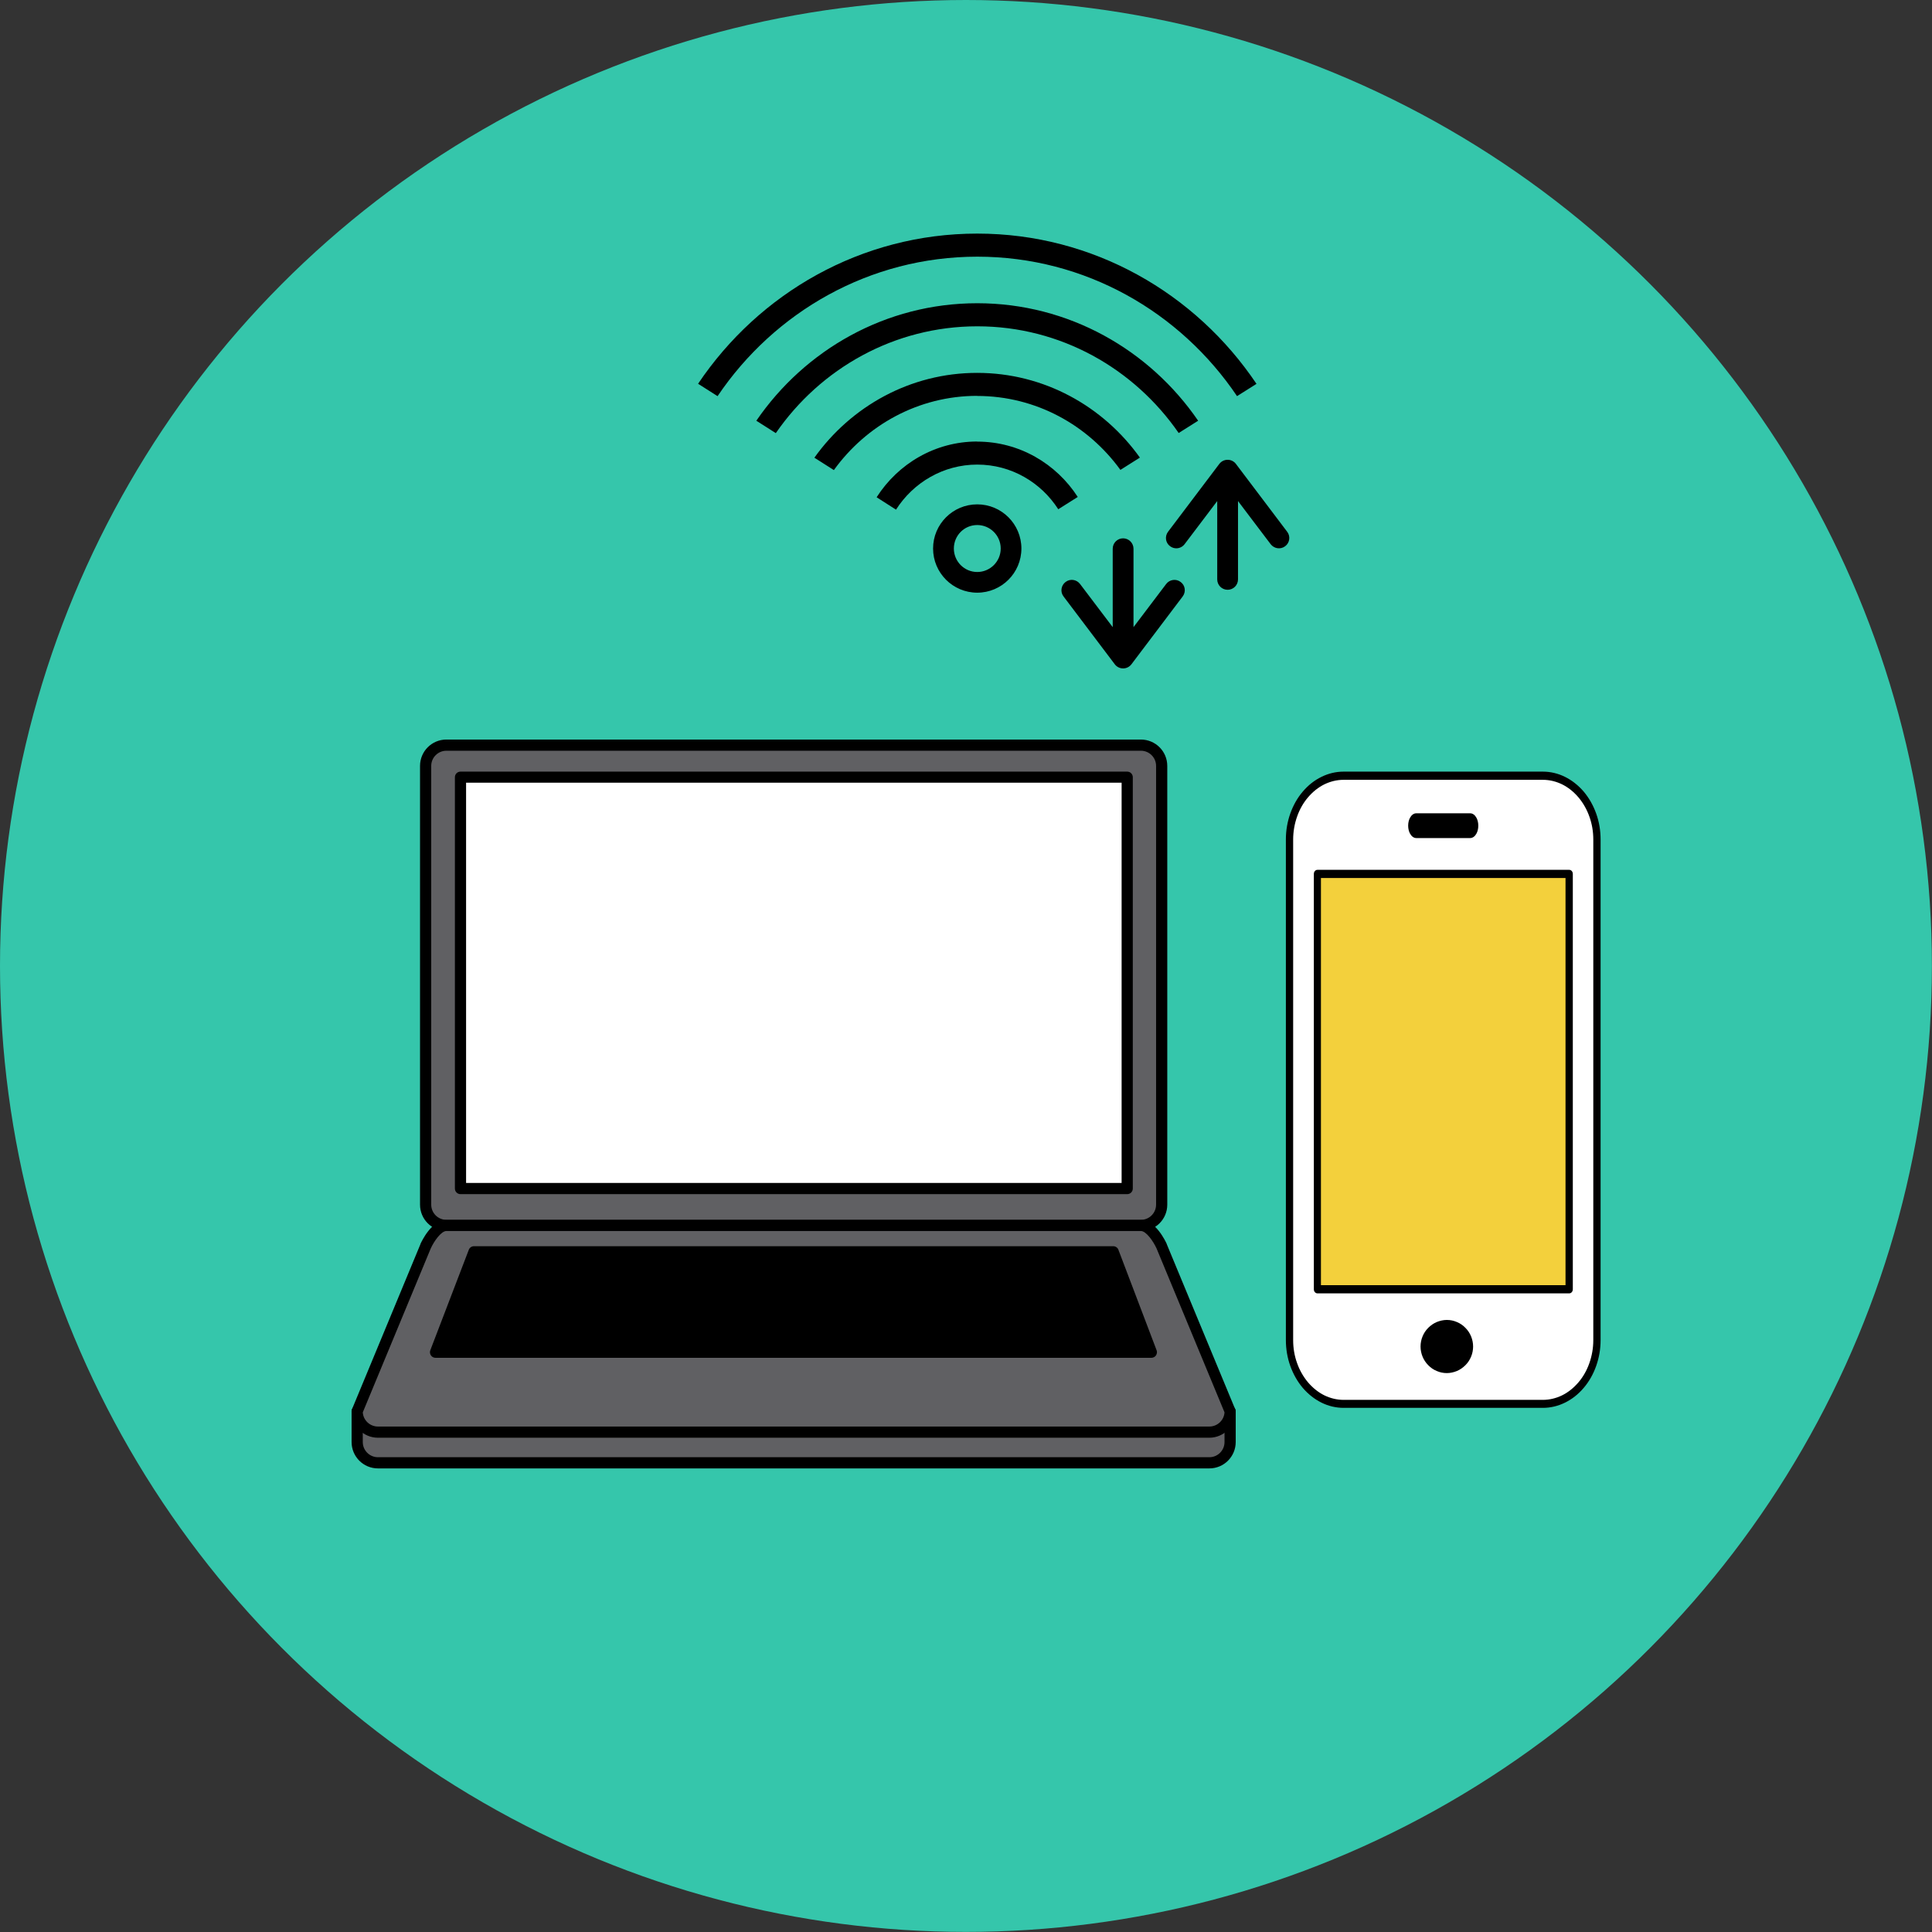 <?xml version="1.0" encoding="UTF-8"?><svg id="Layer_4" xmlns="http://www.w3.org/2000/svg" viewBox="0 0 193.37 193.37"><rect x="0" y="0" width="193.37" height="193.37" fill="#333333" stroke="none"/><circle cx="96.68" cy="96.68" r="96.68" style="fill:#35c6ab;"/><g><g><path d="M35.97,141.74H123.12v1.63c0,1.78-1.45,3.23-3.23,3.23H38.18c-1.22,0-2.2-.99-2.2-2.2v-2.66h0Z" style="fill:#606063;"/><g><path d="M121.04,146.97H37.83c-1.46,0-2.64-1.18-2.64-2.64v-3.07c0-.31,.25-.56,.56-.56s.56,.25,.56,.56v3.07c0,.84,.68,1.52,1.52,1.52H121.04c.84,0,1.52-.68,1.52-1.52v-3.07c0-.31,.25-.56,.56-.56s.56,.25,.56,.56v3.07c0,1.46-1.18,2.64-2.64,2.64Z"/><g><path d="M44.68,74.58H114.19c1.15,0,2.08,.93,2.08,2.08v43.91c0,1.15-.93,2.08-2.08,2.08H44.68c-1.15,0-2.08-.93-2.08-2.08v-43.91c0-1.15,.93-2.08,2.08-2.08Z" style="fill:#606063;"/><path d="M114.19,123.21H44.68c-1.46,0-2.64-1.18-2.64-2.64v-43.91c0-1.46,1.18-2.64,2.64-2.64H114.19c1.46,0,2.64,1.18,2.64,2.64v43.91c0,1.46-1.18,2.64-2.64,2.64ZM44.68,75.14c-.84,0-1.52,.68-1.52,1.52v43.91c0,.84,.68,1.52,1.52,1.52H114.19c.84,0,1.52-.68,1.52-1.52v-43.91c0-.84-.68-1.52-1.52-1.52H44.68Z"/></g><g><path d="M121.04,143.34H37.83c-1.14,0-2.08-.94-2.08-2.08l6.85-16.52s.94-2.08,2.08-2.08H114.19c1.14,0,2.08,2.08,2.08,2.08l6.85,16.52c0,1.14-.94,2.08-2.08,2.08Z" style="fill:#606063;"/><path d="M121.04,143.9H37.83c-1.46,0-2.64-1.18-2.64-2.64,0-.07,.01-.15,.04-.21l6.85-16.52s0-.01,0-.02c.11-.25,1.13-2.41,2.59-2.41H114.19c1.46,0,2.48,2.16,2.59,2.41,0,0,0,.01,0,.02l6.85,16.52c.03,.07,.04,.14,.04,.21,0,1.46-1.18,2.64-2.64,2.64Zm-84.73-2.54c.05,.79,.71,1.42,1.52,1.42H121.04c.81,0,1.47-.63,1.52-1.42l-6.8-16.4c-.32-.71-1.04-1.75-1.57-1.75H44.68c-.53,0-1.25,1.04-1.57,1.75l-6.8,16.4Z"/></g><g><polygon points="47.45 125.29 43.59 135.34 115.25 135.34 111.42 125.29 47.45 125.29"/><path d="M115.25,135.9H43.59c-.18,0-.36-.09-.46-.24-.1-.15-.13-.34-.06-.52l3.85-10.05c.08-.22,.29-.36,.52-.36h63.98c.23,0,.44,.14,.52,.36l3.82,10.05c.07,.17,.04,.36-.06,.52-.1,.15-.28,.24-.46,.24Zm-70.84-1.12H114.44l-3.4-8.93H47.83l-3.43,8.93Z"/></g><g><rect x="46.09" y="77.79" width="66.73" height="41.17" style="fill:#fff;"/><path d="M112.82,119.52H46.09c-.31,0-.56-.25-.56-.56v-41.17c0-.31,.25-.56,.56-.56H112.82c.31,0,.56,.25,.56,.56v41.17c0,.31-.25,.56-.56,.56Zm-66.17-1.12H112.26v-40.06H46.65v40.06Z"/></g></g></g><path d="M116.72,58.45l-3.27,4.32v-7.85c0-.57-.47-1.04-1.04-1.04s-1.04,.46-1.04,1.04v7.85l-3.27-4.32c-.35-.46-.99-.55-1.45-.2-.46,.35-.55,1-.2,1.45l5.13,6.79c.2,.26,.5,.41,.83,.41s.63-.15,.83-.41l5.13-6.79c.35-.46,.26-1.11-.2-1.45-.46-.35-1.11-.25-1.45,.2h0Zm12.11-5.23l-5.13-6.79c-.2-.26-.5-.41-.83-.41s-.63,.15-.83,.41l-5.13,6.79c-.35,.46-.26,1.11,.2,1.45,.19,.14,.41,.21,.62,.21,.31,0,.62-.14,.83-.41l3.27-4.32v7.84c0,.57,.46,1.04,1.04,1.04s1.04-.47,1.04-1.04v-7.84l3.27,4.32c.35,.45,.99,.55,1.45,.2,.46-.34,.55-1,.2-1.45h0Zm-5.02-13.57l1.95-1.23c-6.09-9.07-16.34-15.04-27.95-15.04s-21.85,5.97-27.94,15.03l1.95,1.24c5.68-8.42,15.21-13.96,26-13.96s20.32,5.54,26,13.97h0Zm-5.84,3.69l1.95-1.23c-4.87-7.1-12.96-11.76-22.11-11.76s-17.24,4.66-22.11,11.76l1.95,1.24c4.46-6.46,11.84-10.69,20.17-10.69s15.7,4.23,20.16,10.69h0Zm-20.16,.85c-4.22,0-7.93,2.23-10.07,5.58l1.94,1.24c1.73-2.71,4.73-4.51,8.13-4.51s6.38,1.78,8.11,4.47l1.95-1.23c-2.15-3.33-5.85-5.54-10.06-5.54h0Zm2.35,10.71c0-1.29-1.05-2.35-2.35-2.35s-2.34,1.05-2.34,2.35,1.05,2.35,2.34,2.35,2.35-1.05,2.35-2.35h0Zm2.07,0c0,2.44-1.98,4.42-4.42,4.42s-4.42-1.98-4.42-4.42,1.98-4.42,4.42-4.42,4.42,1.98,4.42,4.42h0Zm-4.42-15.28c-5.89,0-11.1,2.93-14.35,7.43l-1.95-1.24c3.66-5.13,9.59-8.49,16.29-8.49s12.63,3.35,16.29,8.48l-1.95,1.23c-3.25-4.48-8.45-7.4-14.34-7.4h0Z"/><g><path d="M159.84,128.3v5.82c0,1.7-.57,3.31-1.59,4.51-1.02,1.2-2.38,1.88-3.82,1.88h-19.94c-1.44,0-2.81-.68-3.82-1.88-1.02-1.2-1.59-2.81-1.59-4.51v-50.1c0-1.7,.57-3.31,1.59-4.51,1.02-1.2,2.38-1.88,3.82-1.88h19.94c1.44,0,2.81,.68,3.82,1.88,1.02,1.2,1.59,2.81,1.59,4.51v44.28Z" style="fill:#fff; fill-rule:evenodd;"/><path d="M160.2,128.3v5.82c0,.9-.15,1.77-.44,2.59-.29,.82-.71,1.57-1.25,2.2-.54,.64-1.18,1.14-1.88,1.48-.69,.34-1.44,.52-2.21,.52h-19.94c-.77,0-1.52-.18-2.21-.52-.69-.34-1.33-.84-1.88-1.48-.54-.64-.96-1.39-1.25-2.2-.29-.81-.44-1.69-.44-2.59v-50.1c0-.9,.15-1.77,.44-2.59,.29-.82,.71-1.57,1.25-2.2,.54-.64,1.18-1.14,1.88-1.48,.69-.34,1.44-.52,2.21-.52h19.94c.77,0,1.52,.18,2.21,.52,.69,.34,1.33,.84,1.88,1.48,.54,.64,.96,1.39,1.25,2.2,.29,.81,.44,1.69,.44,2.59v44.28h0Zm-.73,.21v-44.48c0-.8-.13-1.57-.39-2.29-.25-.72-.63-1.38-1.1-1.94-.48-.56-1.03-1-1.64-1.3-.6-.29-1.25-.45-1.92-.45h-19.94c-.67,0-1.32,.16-1.92,.45-.61,.3-1.16,.74-1.64,1.3-.48,.56-.85,1.22-1.1,1.94-.25,.71-.39,1.49-.39,2.29v50.1c0,.8,.13,1.57,.39,2.29,.25,.72,.63,1.38,1.1,1.94,.48,.56,1.03,1,1.64,1.3,.6,.29,1.25,.45,1.92,.45h19.94c.67,0,1.32-.16,1.92-.45,.61-.3,1.16-.74,1.64-1.3,.48-.56,.85-1.22,1.1-1.94,.25-.71,.39-1.49,.39-2.29v-5.61Z"/><path d="M147.14,81.81h-5.38c-.25,0-.46,.37-.46,.83s.2,.83,.46,.83h5.38c.25,0,.46-.37,.46-.83s-.2-.83-.46-.83Z" style="fill-rule:evenodd;"/><path d="M147.14,82.22h-5.38s0,.02-.02,.05c-.05,.09-.08,.22-.08,.37s.03,.29,.08,.37c.02,.03,0,.05,.02,.05h5.38s0-.02,.02-.05c.05-.09,.08-.22,.08-.37s-.03-.29-.08-.37c-.02-.03,0-.05-.02-.05h0Zm-5.38-.82h5.38c.26,0,.48,.17,.63,.44,.12,.21,.19,.5,.19,.8s-.07,.59-.19,.8c-.15,.27-.37,.44-.63,.44h-5.38c-.26,0-.48-.17-.63-.44-.12-.21-.19-.5-.19-.8s.07-.59,.19-.8c.15-.27,.37-.44,.63-.44Z"/><path d="M146.41,133.15c-.42-.43-.99-.68-1.6-.68s-1.17,.24-1.6,.68c-.42,.43-.66,1.02-.66,1.63s.24,1.2,.66,1.63c.42,.43,.99,.68,1.6,.68s1.17-.24,1.6-.68c.42-.43,.66-1.02,.66-1.63s-.24-1.2-.66-1.63Z" style="fill-rule:evenodd;"/><path d="M146.15,133.39c-.18-.18-.39-.33-.61-.42-.22-.09-.47-.14-.72-.14s-.5,.05-.72,.14c-.23,.1-.43,.24-.61,.42-.18,.18-.32,.4-.41,.63-.1,.24-.15,.49-.15,.75s.05,.52,.15,.75c.1,.24,.24,.45,.41,.63,.18,.18,.39,.33,.61,.42,.22,.09,.47,.14,.72,.14s.5-.05,.72-.14c.23-.1,.43-.24,.61-.42,.18-.18,.32-.4,.41-.63,.1-.24,.15-.49,.15-.75s-.05-.52-.15-.75c-.1-.24-.24-.45-.41-.63h0Zm-.33-1.07c.32,.13,.61,.33,.85,.58,.25,.25,.44,.54,.57,.86,.13,.32,.2,.66,.2,1.01s-.07,.7-.2,1.01c-.13,.32-.32,.61-.57,.86-.25,.25-.54,.45-.85,.58-.32,.13-.66,.21-1.01,.21s-.69-.07-1.01-.21c-.32-.13-.61-.33-.85-.58-.25-.25-.44-.54-.57-.86-.13-.32-.2-.66-.2-1.01s.07-.7,.2-1.01c.13-.32,.32-.61,.57-.86,.25-.25,.54-.45,.85-.58,.32-.13,.66-.21,1.01-.21s.69,.07,1.01,.21Z"/><rect x="131.85" y="87.47" width="25.2" height="41.57" style="fill:#f3d03c;"/><path d="M157.42,87.47v41.57c0,.23-.16,.41-.36,.41h-25.2c-.2,0-.36-.18-.36-.41v-41.57c0-.23,.16-.41,.36-.41h25.2c.2,0,.36,.18,.36,.41h0Zm-.73,41.16v-40.75h-24.48v40.75h24.48Z"/></g></g></svg>